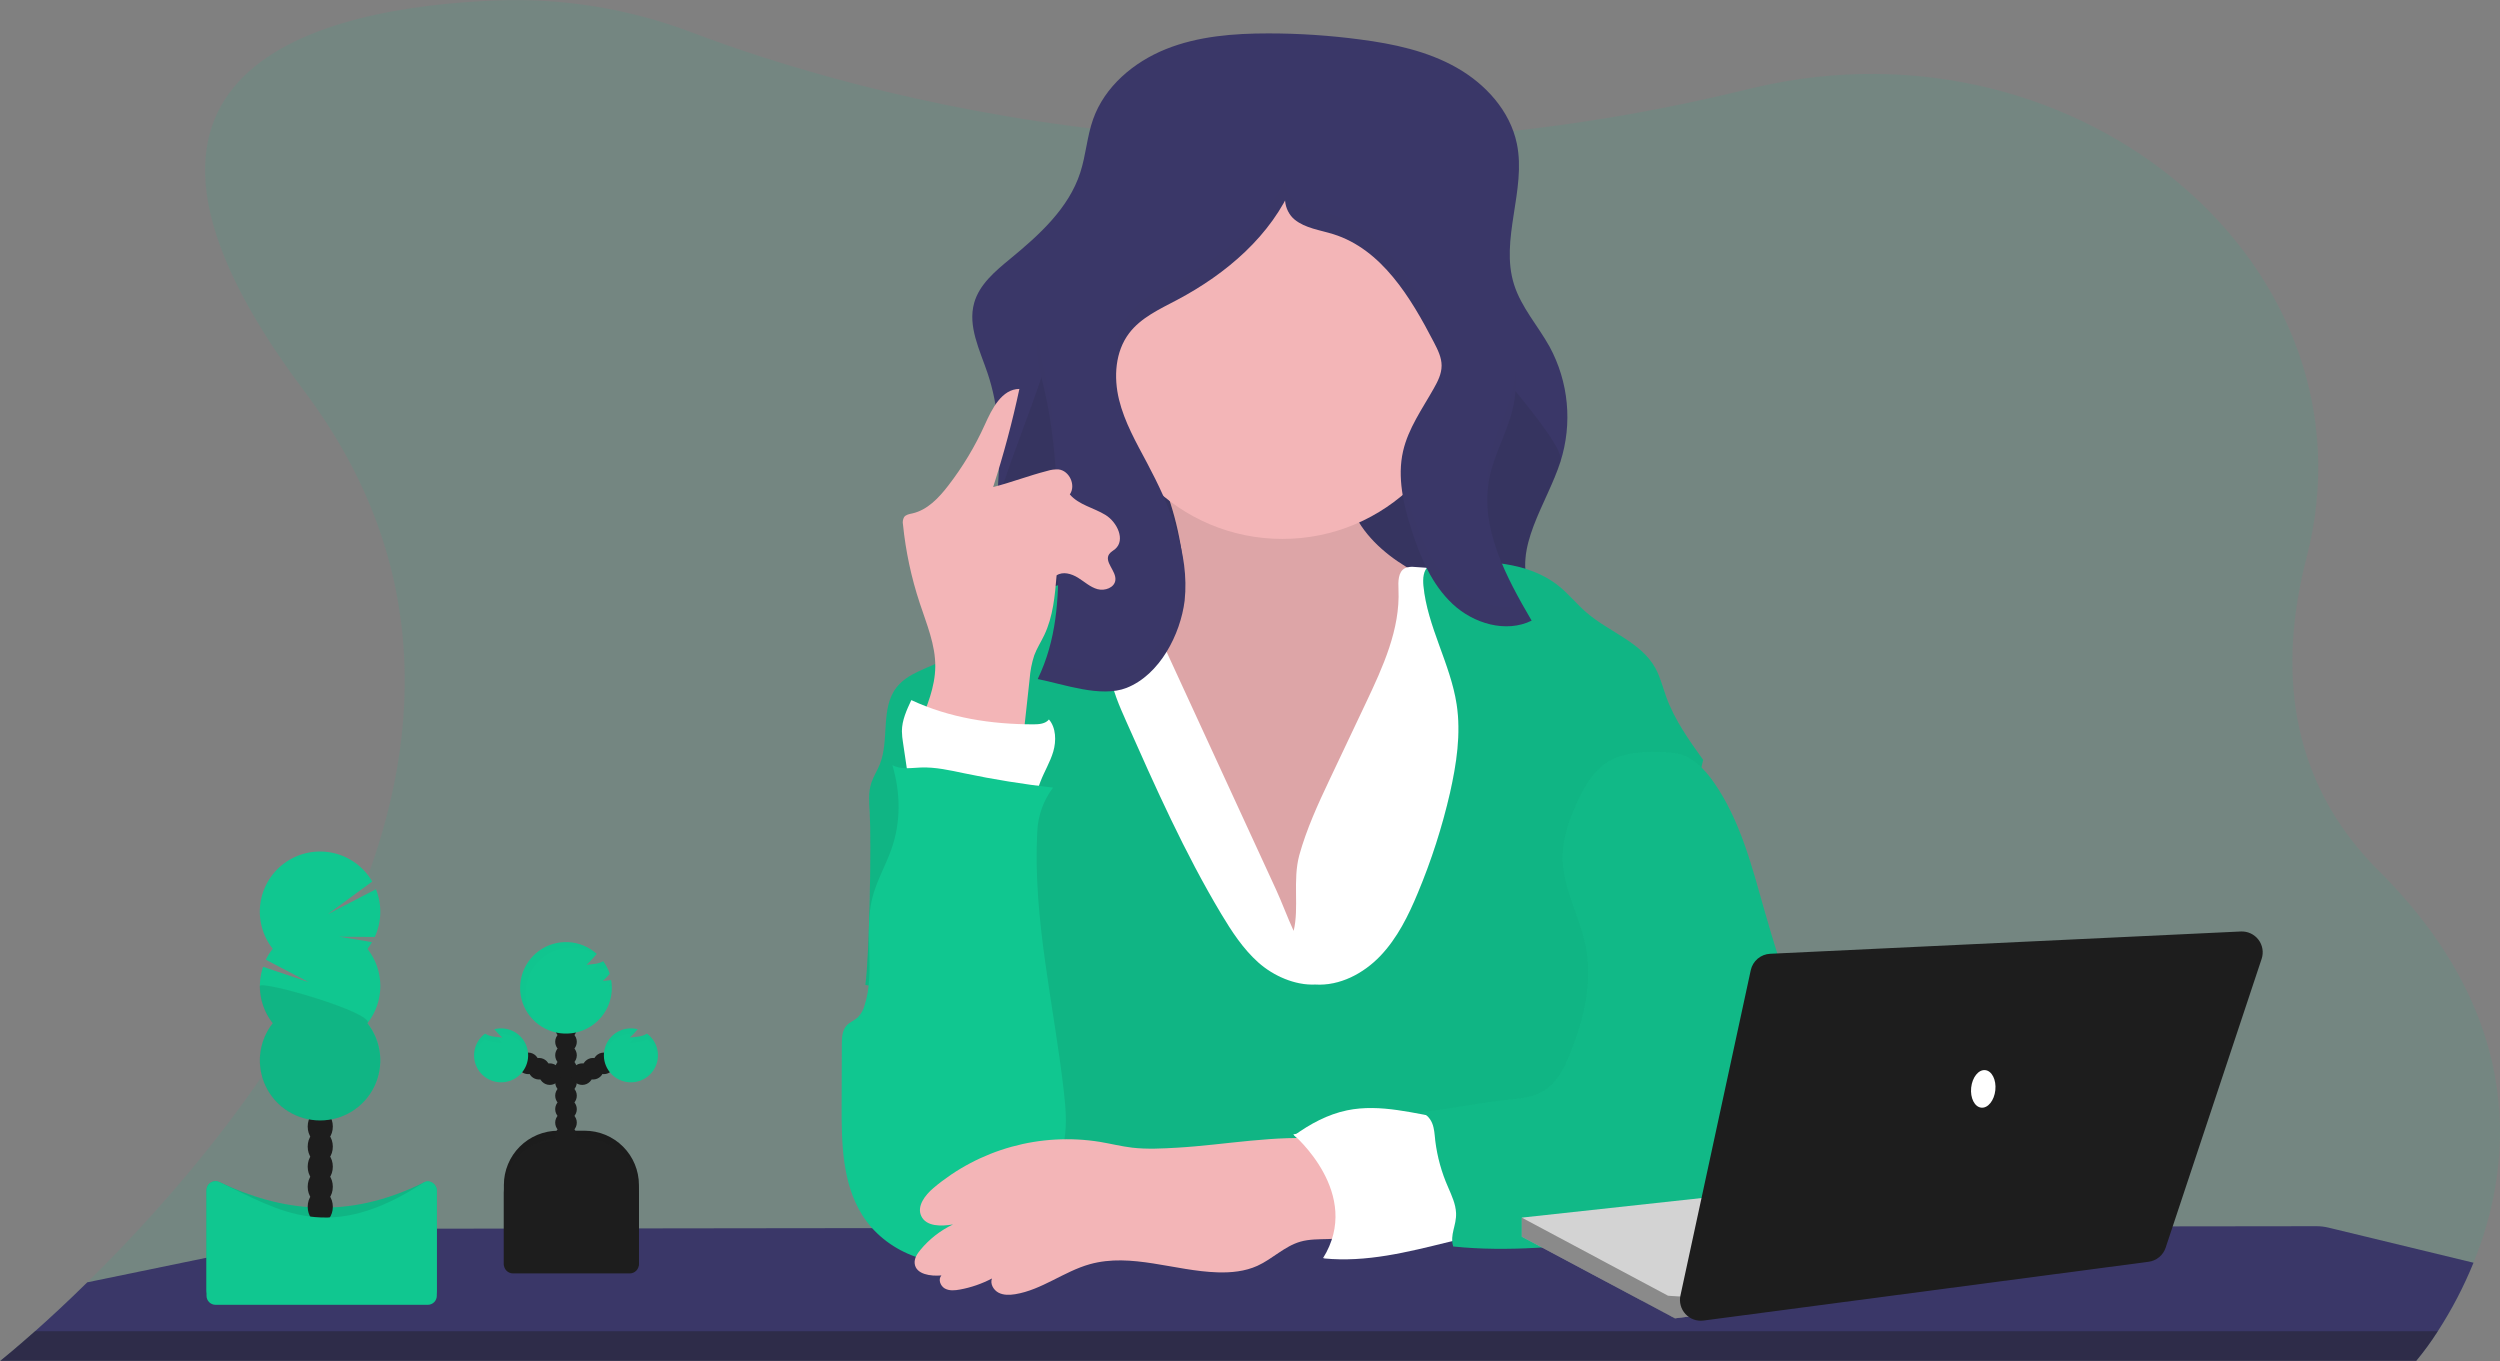 <svg width="518" height="282" viewBox="0 0 518 282" fill="none" xmlns="http://www.w3.org/2000/svg">
<rect x="0" y="0" width="518" height="282" fill="#808080" stroke="none"/>
<g clip-path="url(#clip0)">
<path opacity="0.1" d="M512.509 261.638C510.499 266.588 508.024 271.337 505.118 275.822C503.754 277.96 502.259 280.012 500.64 281.965C500.626 281.985 500.609 282.003 500.591 282.019H0L0.068 281.965C0.518 281.614 3.162 279.48 7.275 275.822C10.225 273.202 13.927 269.795 18.085 265.696C52.088 232.328 117.406 153.344 63.007 80.989C12.437 13.726 66.885 1.52 102.803 0.095C116.603 -0.444 130.37 1.801 143.279 6.697C159.873 12.989 190.201 22.633 229.713 27.055C231.01 27.199 232.316 27.343 233.641 27.473C254.56 29.599 275.62 29.98 296.602 28.615C297.219 28.579 297.841 28.534 298.467 28.489C319.224 27.035 339.823 23.855 360.051 18.984C361.361 18.665 362.654 18.364 363.942 18.063C431.341 2.504 493.474 55.53 477.938 115.454C472.195 137.619 473.655 161.245 492.803 180.358C524.153 211.556 520.356 242.282 512.509 261.638Z" fill="#10C790"/>
<path d="M512.509 261.637C510.499 266.587 508.024 271.336 505.118 275.821C503.754 277.959 502.259 280.011 500.64 281.964H0.068C0.518 281.614 3.162 279.479 7.275 275.821C10.225 273.201 13.928 269.794 18.085 265.696L70.844 254.82C71.526 254.68 72.22 254.609 72.916 254.609L129.162 254.528H129.221L157.08 254.492H157.143L180.656 254.465H196.047H211.813L276.414 254.375H276.517H281.522H290.314H301.291H304.21L315.304 254.249H318.971L351.24 254.204H361.546H366.501L403.774 254.155H414.873L450.178 254.105L479.979 254.069C480.809 254.07 481.636 254.168 482.443 254.361L512.509 261.637Z" fill="#3A3768"/>
<path opacity="0.4" d="M7.275 275.821H505.118C503.754 277.959 502.259 280.011 500.64 281.964H0.068C0.509 281.591 3.153 279.456 7.275 275.821Z" fill="#1D1D1D"/>
<path d="M330.268 136.054L329.268 136.247L284.062 144.912C270.932 147.429 257.613 149.959 244.275 148.993C234.613 148.292 225.587 145.433 216.303 142.926C211.056 141.506 205.493 140.939 203.714 135.079C201.259 126.99 205.254 115.013 206.196 106.816C207.096 98.771 207.628 90.525 206.024 82.575C205.668 80.788 205.199 79.026 204.619 77.298C203.011 72.539 200.484 67.591 201.849 62.76C202.925 58.927 206.209 56.19 209.281 53.655C215.299 48.712 221.443 43.17 223.83 35.76C225.001 32.164 225.222 28.295 226.483 24.727C228.875 17.94 234.884 12.867 241.568 10.179C248.253 7.492 255.604 6.921 262.815 6.921C269.183 6.921 275.543 7.343 281.855 8.184C288.738 9.083 295.683 10.561 301.733 13.968C307.782 17.374 312.881 22.956 314.291 29.76C316.286 39.382 310.746 49.628 313.719 58.971C315.214 63.695 318.674 67.51 321.074 71.834C323.032 75.45 324.24 79.423 324.627 83.515C325.014 87.607 324.572 91.734 323.327 95.652C320.453 104.537 313.417 113.525 317.021 122.141C319.313 127.619 325.169 130.544 329.25 134.886C329.613 135.275 329.953 135.665 330.268 136.054Z" fill="#3A3768"/>
<path opacity="0.1" d="M329.268 134.922V136.248L284.062 144.912C270.932 147.429 257.613 149.959 244.275 148.993C234.613 148.292 225.587 145.434 216.303 142.926C211.056 141.506 205.493 140.939 203.714 135.079C201.259 126.99 205.254 115.013 206.195 106.816C207.096 98.771 220.965 69.402 219.362 61.452L302.242 65.048C302.8 69.438 324.705 91.477 323.34 95.688C320.466 104.573 313.431 113.561 317.034 122.177C319.331 127.655 325.187 130.581 329.268 134.922Z" fill="#1D1D1D"/>
<path d="M244.586 112.685C245.077 115.467 245.338 118.527 243.915 120.954C242.019 124.208 237.883 125.246 234.185 125.983L221.348 128.545C220.474 128.72 219.546 128.918 218.893 129.515C218.123 130.203 217.862 131.291 217.749 132.315C217.231 136.953 218.875 141.524 220.375 145.941C223.407 154.889 225.952 164.026 229.785 172.659C233.618 181.292 238.879 189.534 246.388 195.304C253.896 201.075 263.833 204.149 273.026 201.893C281.035 199.929 287.602 194.289 293.264 188.307C297.935 183.364 302.305 177.971 304.57 171.558C306.133 167.153 306.642 162.462 307.133 157.815C307.893 150.69 308.653 143.565 309.413 136.441C309.768 133.097 310.003 129.336 307.827 126.769C306.872 125.641 305.575 124.891 304.251 124.194C299.323 121.583 294.134 119.426 289.548 116.28C284.963 113.134 280.896 108.802 279.504 103.427C278.67 100.2 278.819 96.686 277.4 93.68C275.815 90.309 272.445 88.026 268.842 87.024C265.238 86.022 261.437 86.156 257.725 86.574C254.014 86.992 239.708 88.062 238.172 92.237C237.347 94.484 240.766 99.306 241.577 101.517C242.912 105.143 243.919 108.88 244.586 112.685Z" fill="#F3B5B7"/>
<path opacity="0.1" d="M244.586 112.685C245.077 115.467 245.338 118.527 243.915 120.954C242.019 124.208 237.883 125.246 234.185 125.983L221.348 128.545C220.474 128.72 219.546 128.918 218.893 129.515C218.123 130.203 217.862 131.291 217.749 132.315C217.231 136.953 218.875 141.524 220.375 145.941C223.407 154.889 225.952 164.026 229.785 172.659C233.618 181.292 238.879 189.534 246.388 195.304C253.896 201.075 263.833 204.149 273.026 201.893C281.035 199.929 287.602 194.289 293.264 188.307C297.935 183.364 302.305 177.971 304.57 171.558C306.133 167.153 306.642 162.462 307.133 157.815C307.893 150.69 308.653 143.565 309.413 136.441C309.768 133.097 310.003 129.336 307.827 126.769C306.872 125.641 305.575 124.891 304.251 124.194C299.323 121.583 294.134 119.426 289.548 116.28C284.963 113.134 280.896 108.802 279.504 103.427C278.67 100.2 278.819 96.686 277.4 93.68C275.815 90.309 272.445 88.026 268.842 87.024C265.238 86.022 261.437 86.156 257.725 86.574C254.014 86.992 239.708 88.062 238.172 92.237C237.347 94.484 240.766 99.306 241.577 101.517C242.912 105.143 243.919 108.88 244.586 112.685Z" fill="#1D1D1D"/>
<path d="M275.481 161.554L283.008 145.654C286.535 138.203 290.139 130.374 289.765 122.145C289.693 120.509 289.675 118.465 291.116 117.723C291.742 117.468 292.424 117.381 293.093 117.471C301.017 117.876 308.837 119.454 316.295 122.154C317.741 122.675 319.223 123.278 320.237 124.428C321.25 125.579 321.66 127.125 322.007 128.608C323.188 133.622 324.05 138.706 324.588 143.829C325.939 156.512 325.268 169.306 324.588 182.029L322.588 220.871C322.599 221.422 322.486 221.969 322.259 222.471C321.764 223.37 320.646 223.671 319.642 223.842C315.773 224.503 311.818 224.368 307.899 224.22C280.333 223.177 252.622 221.577 225.235 224.912C225.358 220.87 225.294 216.825 225.042 212.778C223.956 195.3 219.416 178.249 214.956 161.316C212.357 151.429 209.84 140.643 214.024 131.327C214.639 129.855 215.524 128.511 216.632 127.363C218.411 125.624 220.839 124.707 223.244 124.051C227.393 122.925 231.691 122.44 235.987 122.613L264.387 184.303C265.684 187.125 266.752 190.096 268.045 192.882C269.207 188.069 267.81 182.429 269.207 177.211C270.711 171.796 273.081 166.614 275.481 161.554Z" fill="white"/>
<path d="M272.513 204C277.594 204.32 282.531 201.722 286.026 198.05C289.521 194.379 291.828 189.723 293.778 185.017C296.582 178.31 298.81 171.378 300.44 164.295C301.791 158.273 302.751 152.04 301.818 145.937C300.53 137.51 295.751 129.852 294.936 121.368C294.796 119.884 294.886 118.15 296.08 117.255C296.818 116.703 297.791 116.626 298.71 116.572C307.206 116.069 316.539 116.163 323.119 121.543C325.124 123.179 326.75 125.223 328.709 126.909C333.376 130.953 339.97 133.012 342.966 138.382C344.011 140.252 344.511 142.368 345.24 144.382C346.961 149.146 349.938 153.334 352.898 157.455C350.028 169.535 346.731 181.624 343.862 193.704C342.182 200.792 340.488 207.906 337.849 214.692C336.119 219.141 333.943 223.68 334.475 228.444C334.687 230.318 335.313 232.111 335.858 233.918C337.768 240.259 338.664 246.861 338.511 253.48L209.984 253.795C216.141 244.987 217.947 234.183 217.321 223.464C217.019 218.328 215.857 213.159 213.267 208.715C209.186 201.749 202.006 197.21 194.93 193.322C189.975 190.626 184.656 205.798 179.3 204.059C180.165 197.956 180.561 174.398 180.201 168.254C180.084 166.241 179.904 164.174 180.525 162.25C180.949 160.934 181.728 159.756 182.255 158.475C184.367 153.347 182.354 146.791 185.768 142.427C188.129 139.393 192.268 138.53 195.633 136.661C199.088 134.737 201.759 131.717 204.768 129.138C210.672 124.136 217.886 120.922 225.56 119.875C227.798 123.398 229.159 127.405 229.528 131.56C229.758 134.171 229.591 136.818 229.956 139.416C230.456 142.935 231.915 146.238 233.361 149.492C239.384 163.059 245.428 176.667 253.059 189.408C255.216 193.003 257.563 196.599 260.689 199.398C263.815 202.198 268.315 204.198 272.513 204Z" fill="#10C790"/>
<path opacity="0.1" d="M272.513 204C277.594 204.32 282.531 201.722 286.026 198.05C289.521 194.379 291.828 189.723 293.778 185.017C296.582 178.31 298.81 171.378 300.44 164.295C301.791 158.273 302.751 152.04 301.818 145.937C300.53 137.51 295.751 129.852 294.936 121.368C294.796 119.884 294.886 118.15 296.08 117.255C296.818 116.703 297.791 116.626 298.71 116.572C307.206 116.069 316.539 116.163 323.119 121.543C325.124 123.179 326.75 125.223 328.709 126.909C333.376 130.953 339.97 133.012 342.966 138.382C344.011 140.252 344.511 142.368 345.24 144.382C346.961 149.146 349.938 153.334 352.898 157.455C350.028 169.535 346.731 181.624 343.862 193.704C342.182 200.792 340.488 207.906 337.849 214.692C336.119 219.141 333.943 223.68 334.475 228.444C334.687 230.318 335.313 232.111 335.858 233.918C337.768 240.259 338.664 246.861 338.511 253.48L209.984 253.795C216.141 244.987 217.947 234.183 217.321 223.464C217.019 218.328 215.857 213.159 213.267 208.715C209.186 201.749 202.006 197.21 194.93 193.322C189.975 190.626 184.656 205.798 179.3 204.059C180.165 197.956 180.561 174.398 180.201 168.254C180.084 166.241 179.904 164.174 180.525 162.25C180.949 160.934 181.728 159.756 182.255 158.475C184.367 153.347 182.354 146.791 185.768 142.427C188.129 139.393 192.268 138.53 195.633 136.661C199.088 134.737 201.759 131.717 204.768 129.138C210.672 124.136 217.886 120.922 225.56 119.875C227.798 123.398 229.159 127.405 229.528 131.56C229.758 134.171 229.591 136.818 229.956 139.416C230.456 142.935 231.915 146.238 233.361 149.492C239.384 163.059 245.428 176.667 253.059 189.408C255.216 193.003 257.563 196.599 260.689 199.398C263.815 202.198 268.315 204.198 272.513 204Z" fill="#1D1D1D"/>
<path d="M265.716 111.665C287.04 111.665 304.327 94.417 304.327 73.141C304.327 51.865 287.04 34.618 265.716 34.618C244.392 34.618 227.105 51.865 227.105 73.141C227.105 94.417 244.392 111.665 265.716 111.665Z" fill="#F3B5B7"/>
<path d="M245.455 124.478C246.514 114.51 242.361 104.757 237.658 95.9C235.406 91.666 232.992 87.446 231.861 82.795C230.731 78.143 231.055 72.876 233.947 69.052C236.406 65.798 240.307 64.041 243.915 62.131C254.099 56.738 263.41 48.81 267.887 38.209C265.356 39.584 266.013 43.687 268.247 45.498C270.481 47.309 273.526 47.66 276.274 48.523C286.292 51.669 292.301 61.637 297.12 70.948C297.908 72.467 298.71 74.072 298.701 75.784C298.692 77.496 297.908 79.015 297.089 80.471C294.71 84.696 291.801 88.754 290.719 93.477C289.481 98.87 290.787 104.542 292.485 109.831C294.287 115.458 296.679 121.129 301.003 125.165C305.327 129.201 312.034 131.205 317.354 128.599C312.043 119.489 306.543 109.31 308.615 98.983C309.615 94.039 312.304 89.545 313.448 84.628C315.629 75.249 311.998 65.6 308.435 56.648L297.787 29.931C296.161 25.846 294.309 21.486 290.58 19.172C288.057 17.613 285.003 17.208 282.049 16.925C272.535 16.08 262.68 16.359 253.824 19.891C237.69 26.322 227.573 42.177 219.546 57.556C217.141 62.162 214.767 67.056 214.866 72.252C214.92 75.101 215.718 77.874 216.366 80.651C219.006 91.958 219.15 103.674 219.285 115.283C219.389 124.19 218.925 132.585 215.019 140.697C220.371 141.757 228.132 144.62 233.429 142.526C240.334 139.802 244.586 131.412 245.455 124.478Z" fill="#3A3768"/>
<g opacity="0.1">
<path opacity="0.1" d="M219.263 115.094C219.281 113.827 219.281 112.547 219.263 111.256C219.127 99.648 218.983 87.932 216.344 76.624C215.754 74.424 215.294 72.191 214.965 69.937C214.873 70.711 214.832 71.49 214.844 72.27C214.898 75.119 215.695 77.892 216.344 80.669C218.97 91.909 219.132 103.553 219.263 115.094Z" fill="#1D1D1D"/>
<path opacity="0.1" d="M313.449 84.628C314.04 82.002 314.237 79.304 314.034 76.62C313.946 77.955 313.75 79.28 313.449 80.584C312.304 85.527 309.615 89.981 308.615 94.938C308.184 97.124 308.063 99.36 308.255 101.58C308.327 100.708 308.447 99.841 308.615 98.983C309.615 94.025 312.304 89.554 313.449 84.628Z" fill="#1D1D1D"/>
<path opacity="0.1" d="M298.35 73.721C298.57 73.083 298.688 72.414 298.701 71.739C298.701 70.027 297.909 68.423 297.12 66.904C292.301 57.592 286.31 47.633 276.274 44.478C273.526 43.615 270.486 43.265 268.247 41.454C267.671 40.959 267.2 40.354 266.861 39.675C266.522 38.996 266.323 38.256 266.275 37.499C261.392 46.442 253.005 53.282 243.915 58.086C240.311 59.996 236.406 61.753 233.947 65.007C231.636 68.063 230.965 72.04 231.366 75.887C231.593 73.418 232.485 71.057 233.947 69.052C236.406 65.798 240.307 64.041 243.915 62.131C253.005 57.327 261.392 50.487 266.275 41.544C266.323 42.3 266.522 43.04 266.861 43.719C267.2 44.398 267.671 45.003 268.247 45.498C270.5 47.296 273.526 47.66 276.274 48.523C286.292 51.669 292.301 61.637 297.12 70.948C297.609 71.836 298.02 72.763 298.35 73.721Z" fill="#1D1D1D"/>
<path opacity="0.1" d="M301.003 121.12C296.679 117.076 294.296 111.413 292.485 105.786C291.399 102.626 290.673 99.353 290.323 96.03C289.904 100.645 291.053 105.369 292.485 109.831C294.287 115.458 296.679 121.129 301.003 125.165C305.327 129.201 312.034 131.205 317.354 128.598C316.714 127.506 316.079 126.396 315.448 125.277C310.507 126.666 304.832 124.689 301.003 121.12Z" fill="#1D1D1D"/>
<path opacity="0.1" d="M245.455 120.433C244.586 127.367 240.334 135.758 233.411 138.499C228.605 140.4 221.762 138.216 216.542 137.007C216.093 138.269 215.579 139.506 215.001 140.715C220.353 141.775 228.114 144.638 233.411 142.544C240.334 139.802 244.586 131.412 245.455 124.478C245.635 122.743 245.668 120.996 245.554 119.255C245.527 119.646 245.487 120.042 245.455 120.433Z" fill="#1D1D1D"/>
</g>
<path d="M300.035 231.859C293.075 230.758 286.013 228.633 279.112 230.062C275.112 230.889 271.455 232.875 268.13 235.275C269.959 236.736 272.094 238.039 273.256 240.07C273.978 241.476 274.519 242.966 274.869 244.506C275.599 247.202 276.333 249.953 276.445 252.757C276.558 255.561 275.995 258.482 274.319 260.743C283.094 261.606 291.598 259.449 300.156 257.341C301.135 257.17 302.067 256.794 302.89 256.24C304.242 255.179 304.638 253.292 304.647 251.571C304.647 248.497 303.782 245.499 302.904 242.551C301.859 239.014 301.084 235.374 300.035 231.859Z" fill="white"/>
<path d="M347.024 156.058C350.479 156.507 353.159 159.289 355.132 162.147C360.668 170.102 363.055 179.746 365.712 189.062C369.016 200.648 372.9 212.051 377.365 223.271C378.327 225.862 379.495 228.372 380.861 230.776C381.973 232.632 383.324 234.417 383.815 236.524C385.005 241.621 380.793 246.411 376.401 249.252C374.06 250.826 371.504 252.055 368.811 252.901C366.19 253.683 363.456 253.979 360.74 254.276L335.736 256.972C324.227 258.222 312.615 259.471 301.102 258.267C300.377 255.75 301.8 253.97 301.697 251.35C301.625 249.476 300.796 247.733 300.057 246.007C298.695 242.933 297.795 239.676 297.386 236.34C297.255 235.113 297.21 233.855 296.742 232.713C296.273 231.572 295.269 230.547 294.039 230.466C300.796 229.797 305.926 228.525 312.683 227.851C315.192 227.599 317.8 227.316 319.939 225.986C322.592 224.336 324.079 221.361 325.259 218.476C328.182 211.33 330.065 203.457 328.529 195.889C327.268 189.682 323.75 183.903 323.768 177.571C323.768 173.8 325.056 170.146 326.579 166.695C328.191 163.046 330.295 159.316 333.835 157.464C337.376 155.613 343.029 155.518 347.024 156.058Z" fill="#10C790"/>
<path opacity="0.08" d="M347.024 156.058C350.479 156.507 353.159 159.289 355.132 162.147C360.668 170.102 363.055 179.746 365.712 189.062C369.016 200.648 372.9 212.051 377.365 223.271C378.327 225.862 379.495 228.372 380.861 230.776C381.973 232.632 383.324 234.417 383.815 236.524C385.005 241.621 380.793 246.411 376.401 249.252C374.06 250.826 371.504 252.055 368.811 252.901C366.19 253.683 363.456 253.979 360.74 254.276L335.736 256.972C324.227 258.222 312.615 259.471 301.102 258.267C300.377 255.75 301.8 253.97 301.697 251.35C301.625 249.476 300.796 247.733 300.057 246.007C298.695 242.933 297.795 239.676 297.386 236.34C297.255 235.113 297.21 233.855 296.742 232.713C296.273 231.572 295.269 230.547 294.039 230.466C300.796 229.797 305.926 228.525 312.683 227.851C315.192 227.599 317.8 227.316 319.939 225.986C322.592 224.336 324.079 221.361 325.259 218.476C328.182 211.33 330.065 203.457 328.529 195.889C327.268 189.682 323.75 183.903 323.768 177.571C323.768 173.8 325.056 170.146 326.579 166.695C328.191 163.046 330.295 159.316 333.835 157.464C337.376 155.613 343.029 155.518 347.024 156.058Z" fill="#1D1D1D"/>
<path d="M190.448 150.22C192.084 146.346 193.746 142.346 193.791 138.144C193.84 133.6 191.989 129.286 190.575 124.972C188.825 119.693 187.661 114.239 187.102 108.708C186.986 108.178 187.066 107.624 187.327 107.148C187.701 106.622 188.421 106.514 189.057 106.375C192.174 105.665 194.529 103.153 196.475 100.623C199.494 96.715 202.043 92.468 204.07 87.967C205.561 84.655 207.578 80.615 211.218 80.584C209.753 87.45 207.937 94.238 205.777 100.919C209.583 99.949 213.2 98.537 217.006 97.567C217.751 97.332 218.532 97.228 219.312 97.261C221.591 97.499 222.988 100.578 221.664 102.443C223.524 104.618 226.618 105.202 229.051 106.694C231.483 108.186 233.231 111.88 231.069 113.754C230.645 114.118 230.109 114.375 229.803 114.842C228.758 116.451 231.316 118.298 231.105 120.203C230.934 121.763 228.929 122.491 227.411 122.077C225.893 121.664 224.708 120.532 223.357 119.7C222.006 118.869 220.24 118.352 218.929 119.215C218.578 123.444 218.2 127.754 216.366 131.605C215.695 133.012 214.835 134.328 214.294 135.789C213.777 137.382 213.457 139.031 213.34 140.701L211.704 155.617C203.903 157.176 196.908 154.844 190.448 150.22Z" fill="#F3B5B7"/>
<path d="M188.543 163.589L187.106 153.887C186.969 153.097 186.892 152.297 186.876 151.496C186.876 149.249 187.867 147.105 188.827 145.06C196.777 148.763 205.371 150.08 214.141 150.085C215.299 150.085 216.619 149.977 217.339 149.074C218.83 150.786 218.875 153.541 218.24 155.716C217.605 157.891 216.384 159.85 215.574 161.972C215.164 163.046 214.83 164.219 214.047 165.046C212.831 166.353 210.858 166.578 209.065 166.569C207.179 166.557 205.298 166.378 203.443 166.034C198.642 165.144 193.345 162.731 188.543 163.589Z" fill="white"/>
<path d="M218.195 163.194C212.024 162.493 205.894 161.504 199.804 160.228C196.818 159.603 193.804 158.907 190.759 159.028C188.777 159.109 186.647 159.504 184.904 158.525C186.602 164.291 186.705 170.367 184.674 176.025C183.471 179.395 181.638 182.537 180.755 186.006C178.917 193.264 181.44 201.178 179.143 208.306C178.9 209.237 178.422 210.091 177.755 210.786C177.053 211.429 176.093 211.762 175.444 212.458C174.49 213.483 174.431 215.024 174.426 216.422L174.386 228.803C174.359 236.686 174.462 245.045 178.634 251.723C183.39 259.363 193.403 263.322 202.119 260.999C204.437 260.408 206.608 259.348 208.497 257.885C211.524 255.485 213.452 252.015 215.339 248.636C217.592 244.591 219.844 240.457 220.569 235.904C221.083 232.682 220.794 229.392 220.425 226.152C218.389 208.175 213.97 190.352 214.921 172.308C215.063 169.009 216.205 165.832 218.195 163.194Z" fill="#10C790"/>
<path d="M243.987 237.796C240.856 237.976 237.703 238.156 234.586 237.796C232.334 237.526 230.136 236.974 227.902 236.596C221.8 235.613 215.558 235.959 209.603 237.61C203.648 239.26 198.122 242.177 193.403 246.16C191.673 247.634 189.926 249.894 190.881 251.957C191.908 254.177 195.047 254.114 197.466 253.701C194.855 254.945 192.549 256.744 190.71 258.972C190.034 259.795 189.394 260.77 189.525 261.835C189.8 264.06 192.827 264.464 195.065 264.271C194.336 265.053 194.827 266.437 195.754 266.967C196.682 267.498 197.835 267.39 198.885 267.196C201.205 266.773 203.447 265.998 205.533 264.9C205.11 266.001 205.844 267.291 206.885 267.839C207.925 268.387 209.191 268.347 210.358 268.158C215.862 267.259 220.456 263.439 225.825 261.938C234.411 259.543 243.392 263.363 252.315 263.633C255.108 263.718 257.973 263.435 260.518 262.284C263.639 260.869 266.157 258.213 269.455 257.269C273.117 256.226 277.319 257.426 280.67 255.624C283.107 254.316 280.909 244.236 280.287 242.295C279.148 238.744 278.004 236.389 274.207 236.03C264.599 235.091 253.667 237.239 243.987 237.796Z" fill="#F3B5B7"/>
<path d="M267.955 235.046C267.955 235.046 282.499 247.328 274.108 260.729L290.323 255.143V243.418C290.323 242.861 284.166 234.488 284.166 234.488L276.891 233.369L267.955 235.046Z" fill="white"/>
<path d="M115.667 234.286H121.122C124.108 234.286 126.973 235.47 129.085 237.577C131.196 239.684 132.383 242.542 132.383 245.521V262.199H104.406V245.521C104.406 244.046 104.698 242.585 105.263 241.222C105.829 239.859 106.659 238.62 107.704 237.577C108.75 236.534 109.992 235.706 111.358 235.141C112.724 234.577 114.188 234.286 115.667 234.286Z" fill="#1D1D1D"/>
<path opacity="0.1" d="M115.667 234.286H121.122C124.108 234.286 126.973 235.47 129.085 237.577C131.196 239.684 132.383 242.542 132.383 245.521V262.199H104.406V245.521C104.406 244.046 104.698 242.585 105.263 241.222C105.829 239.859 106.659 238.62 107.704 237.577C108.75 236.534 109.992 235.706 111.358 235.141C112.724 234.577 114.188 234.286 115.667 234.286Z" fill="#1D1D1D"/>
<path d="M117.275 240.425C118.512 240.425 119.514 239.425 119.514 238.192C119.514 236.958 118.512 235.958 117.275 235.958C116.039 235.958 115.037 236.958 115.037 238.192C115.037 239.425 116.039 240.425 117.275 240.425Z" fill="#1D1D1D"/>
<path d="M117.275 237.634C118.512 237.634 119.514 236.634 119.514 235.401C119.514 234.167 118.512 233.167 117.275 233.167C116.039 233.167 115.037 234.167 115.037 235.401C115.037 236.634 116.039 237.634 117.275 237.634Z" fill="#1D1D1D"/>
<path d="M117.275 234.843C118.512 234.843 119.514 233.843 119.514 232.61C119.514 231.376 118.512 230.376 117.275 230.376C116.039 230.376 115.037 231.376 115.037 232.61C115.037 233.843 116.039 234.843 117.275 234.843Z" fill="#1D1D1D"/>
<path d="M117.275 232.053C118.512 232.053 119.514 231.053 119.514 229.819C119.514 228.585 118.512 227.585 117.275 227.585C116.039 227.585 115.037 228.585 115.037 229.819C115.037 231.053 116.039 232.053 117.275 232.053Z" fill="#1D1D1D"/>
<path d="M117.275 229.262C118.512 229.262 119.514 228.262 119.514 227.028C119.514 225.795 118.512 224.795 117.275 224.795C116.039 224.795 115.037 225.795 115.037 227.028C115.037 228.262 116.039 229.262 117.275 229.262Z" fill="#1D1D1D"/>
<path d="M117.275 226.471C118.512 226.471 119.514 225.471 119.514 224.237C119.514 223.004 118.512 222.004 117.275 222.004C116.039 222.004 115.037 223.004 115.037 224.237C115.037 225.471 116.039 226.471 117.275 226.471Z" fill="#1D1D1D"/>
<path d="M117.275 223.676C118.512 223.676 119.514 222.676 119.514 221.442C119.514 220.209 118.512 219.208 117.275 219.208C116.039 219.208 115.037 220.209 115.037 221.442C115.037 222.676 116.039 223.676 117.275 223.676Z" fill="#1D1D1D"/>
<path d="M120.635 224.795C121.872 224.795 122.874 223.795 122.874 222.561C122.874 221.328 121.872 220.328 120.635 220.328C119.399 220.328 118.397 221.328 118.397 222.561C118.397 223.795 119.399 224.795 120.635 224.795Z" fill="#1D1D1D"/>
<path d="M122.874 223.676C124.111 223.676 125.113 222.676 125.113 221.442C125.113 220.209 124.111 219.208 122.874 219.208C121.638 219.208 120.635 220.209 120.635 221.442C120.635 222.676 121.638 223.676 122.874 223.676Z" fill="#1D1D1D"/>
<path d="M125.113 222.561C126.349 222.561 127.351 221.561 127.351 220.328C127.351 219.094 126.349 218.094 125.113 218.094C123.876 218.094 122.874 219.094 122.874 220.328C122.874 221.561 123.876 222.561 125.113 222.561Z" fill="#1D1D1D"/>
<path d="M117.275 220.885C118.512 220.885 119.514 219.885 119.514 218.651C119.514 217.418 118.512 216.418 117.275 216.418C116.039 216.418 115.037 217.418 115.037 218.651C115.037 219.885 116.039 220.885 117.275 220.885Z" fill="#1D1D1D"/>
<path d="M117.275 218.094C118.512 218.094 119.514 217.094 119.514 215.86C119.514 214.627 118.512 213.627 117.275 213.627C116.039 213.627 115.037 214.627 115.037 215.86C115.037 217.094 116.039 218.094 117.275 218.094Z" fill="#1D1D1D"/>
<path d="M117.275 215.303C118.512 215.303 119.514 214.303 119.514 213.069C119.514 211.836 118.512 210.836 117.275 210.836C116.039 210.836 115.037 211.836 115.037 213.069C115.037 214.303 116.039 215.303 117.275 215.303Z" fill="#1D1D1D"/>
<path d="M117.275 212.512C118.512 212.512 119.514 211.512 119.514 210.279C119.514 209.045 118.512 208.045 117.275 208.045C116.039 208.045 115.037 209.045 115.037 210.279C115.037 211.512 116.039 212.512 117.275 212.512Z" fill="#1D1D1D"/>
<path d="M126.572 203.075C126.014 203.156 125.455 203.214 124.897 203.25C125.416 202.798 125.898 202.305 126.338 201.776C126.028 200.837 125.572 199.953 124.987 199.156C124.432 199.467 123.818 199.66 123.185 199.722C122.631 199.803 122.072 199.861 121.514 199.902C122.248 199.304 122.933 198.405 123.653 197.655C122.039 196.195 119.97 195.332 117.794 195.213C115.618 195.093 113.467 195.723 111.701 196.997C109.935 198.271 108.662 200.112 108.094 202.212C107.527 204.311 107.7 206.541 108.584 208.528C109.468 210.516 111.01 212.139 112.952 213.128C114.893 214.116 117.115 214.408 119.247 213.956C121.379 213.504 123.29 212.335 124.66 210.644C126.031 208.953 126.777 206.844 126.775 204.67C126.775 204.123 126.727 203.577 126.631 203.039L126.572 203.075Z" fill="#10C790"/>
<path d="M134.036 214.171C133.465 214.521 132.821 214.735 132.153 214.795C131.599 214.876 131.041 214.939 130.482 214.975C131.076 214.444 131.63 213.87 132.14 213.258C130.79 212.907 129.357 213.071 128.122 213.718C126.887 214.364 125.938 215.447 125.461 216.755C124.984 218.063 125.012 219.501 125.541 220.789C126.07 222.076 127.062 223.121 128.322 223.718C129.581 224.315 131.019 224.422 132.354 224.018C133.689 223.613 134.824 222.727 135.539 221.532C136.253 220.336 136.495 218.918 136.217 217.555C135.939 216.191 135.161 214.979 134.036 214.157V214.171Z" fill="#10C790"/>
<path d="M113.92 224.795C115.156 224.795 116.158 223.795 116.158 222.561C116.158 221.328 115.156 220.328 113.92 220.328C112.683 220.328 111.681 221.328 111.681 222.561C111.681 223.795 112.683 224.795 113.92 224.795Z" fill="#1D1D1D"/>
<path d="M111.681 223.676C112.917 223.676 113.919 222.676 113.919 221.442C113.919 220.209 112.917 219.208 111.681 219.208C110.444 219.208 109.442 220.209 109.442 221.442C109.442 222.676 110.444 223.676 111.681 223.676Z" fill="#1D1D1D"/>
<path d="M109.442 222.561C110.678 222.561 111.681 221.561 111.681 220.328C111.681 219.094 110.678 218.094 109.442 218.094C108.206 218.094 107.203 219.094 107.203 220.328C107.203 221.561 108.206 222.561 109.442 222.561Z" fill="#1D1D1D"/>
<path d="M100.519 214.171C101.09 214.521 101.734 214.735 102.402 214.795C102.956 214.876 103.514 214.939 104.073 214.975C103.478 214.445 102.924 213.871 102.415 213.258C103.765 212.907 105.197 213.071 106.433 213.718C107.668 214.364 108.617 215.447 109.094 216.755C109.571 218.063 109.543 219.501 109.014 220.789C108.485 222.076 107.493 223.121 106.233 223.718C104.974 224.315 103.536 224.422 102.201 224.018C100.866 223.613 99.731 222.727 99.016 221.532C98.302 220.336 98.06 218.918 98.338 217.555C98.616 216.191 99.394 214.979 100.519 214.157V214.171Z" fill="#10C790"/>
<path d="M115.667 235.94H121.122C124.109 235.94 126.973 237.124 129.085 239.231C131.196 241.338 132.383 244.195 132.383 247.175V261.947C132.383 262.453 132.182 262.937 131.823 263.295C131.465 263.652 130.98 263.853 130.473 263.853H106.303C105.796 263.853 105.31 263.652 104.952 263.295C104.594 262.937 104.393 262.453 104.393 261.947V247.175C104.393 245.699 104.685 244.237 105.251 242.873C105.818 241.509 106.649 240.269 107.696 239.226C108.743 238.182 109.986 237.355 111.354 236.791C112.721 236.227 114.187 235.938 115.667 235.94Z" fill="#1D1D1D"/>
<g opacity="0.1">
<path opacity="0.1" d="M126.725 203.686C126.499 203.927 126.258 204.155 126.005 204.369C126.261 204.369 126.514 204.328 126.77 204.302C126.761 204.095 126.748 203.888 126.725 203.686Z" fill="#1D1D1D"/>
<path opacity="0.1" d="M122.644 201.016C123.207 200.98 123.761 200.922 124.32 200.841C124.821 200.778 125.311 200.645 125.775 200.446C125.547 199.996 125.285 199.565 124.991 199.156C124.711 199.326 124.407 199.455 124.09 199.538C123.648 200.068 123.165 200.563 122.644 201.016Z" fill="#1D1D1D"/>
<path opacity="0.1" d="M108.884 205.812C108.88 204.108 109.337 202.435 110.207 200.968C111.077 199.502 112.327 198.297 113.825 197.48C115.324 196.663 117.016 196.264 118.722 196.326C120.429 196.387 122.087 196.907 123.523 197.83L123.667 197.677C122.73 196.846 121.638 196.207 120.452 195.799C119.267 195.39 118.013 195.22 116.761 195.297C115.51 195.375 114.286 195.698 113.16 196.25C112.035 196.801 111.029 197.569 110.203 198.51C109.376 199.451 108.744 200.545 108.343 201.731C107.943 202.916 107.781 204.169 107.868 205.417C107.954 206.665 108.288 207.884 108.849 209.003C109.41 210.122 110.187 211.119 111.136 211.937C109.679 210.227 108.88 208.056 108.884 205.812Z" fill="#1D1D1D"/>
</g>
<g opacity="0.1">
<path opacity="0.1" d="M130.482 216.09C131.04 216.054 131.599 215.995 132.153 215.914C132.821 215.852 133.465 215.637 134.036 215.285C134.668 215.75 135.196 216.342 135.584 217.024C135.972 217.705 136.212 218.46 136.288 219.24C136.31 219.045 136.32 218.848 136.32 218.651C136.324 217.778 136.122 216.917 135.731 216.136C135.34 215.355 134.77 214.678 134.067 214.157C133.497 214.508 132.852 214.721 132.185 214.782L131.734 214.84C131.35 215.288 130.931 215.706 130.482 216.09Z" fill="#1D1D1D"/>
<path opacity="0.1" d="M130.707 214.184C130.894 214.186 131.081 214.2 131.266 214.225C131.559 213.914 131.847 213.582 132.14 213.258C131.311 213.038 130.444 213.01 129.603 213.178C128.763 213.345 127.972 213.704 127.293 214.225C126.613 214.747 126.063 215.417 125.685 216.185C125.307 216.952 125.111 217.796 125.113 218.651C125.113 218.84 125.113 219.024 125.14 219.209C125.278 217.831 125.925 216.555 126.953 215.626C127.982 214.698 129.32 214.184 130.707 214.184Z" fill="#1D1D1D"/>
</g>
<g opacity="0.1">
<path opacity="0.1" d="M104.073 216.09C103.514 216.054 102.956 215.995 102.402 215.914C101.734 215.852 101.09 215.637 100.519 215.285C99.887 215.75 99.359 216.342 98.971 217.024C98.583 217.705 98.343 218.46 98.267 219.24C98.245 219.045 98.235 218.848 98.235 218.651C98.231 217.778 98.433 216.917 98.824 216.136C99.215 215.355 99.785 214.678 100.488 214.157C101.058 214.508 101.703 214.721 102.37 214.782L102.821 214.84C103.203 215.291 103.622 215.709 104.073 216.09Z" fill="#1D1D1D"/>
<path opacity="0.1" d="M103.848 214.184C103.659 214.186 103.471 214.2 103.285 214.225C102.996 213.914 102.708 213.582 102.415 213.258C103.243 213.038 104.111 213.01 104.952 213.178C105.792 213.345 106.583 213.704 107.262 214.225C107.942 214.747 108.492 215.417 108.87 216.185C109.248 216.952 109.443 217.796 109.442 218.651C109.442 218.84 109.442 219.024 109.415 219.209C109.277 217.831 108.63 216.555 107.601 215.626C106.573 214.698 105.235 214.184 103.848 214.184Z" fill="#1D1D1D"/>
</g>
<path d="M88.668 269.255H44.661C44.165 269.255 43.689 269.058 43.339 268.708C42.988 268.359 42.791 267.884 42.791 267.39V246.609C42.791 246.294 42.871 245.985 43.023 245.709C43.175 245.433 43.395 245.2 43.661 245.032C43.928 244.864 44.233 244.766 44.548 244.747C44.863 244.728 45.177 244.789 45.462 244.924C58.106 250.91 71.727 252.964 87.803 245.018C88.088 244.878 88.404 244.812 88.722 244.827C89.039 244.843 89.347 244.938 89.618 245.105C89.888 245.271 90.111 245.504 90.266 245.78C90.422 246.057 90.504 246.368 90.506 246.685V267.358C90.51 267.603 90.466 267.846 90.376 268.074C90.286 268.302 90.151 268.51 89.981 268.686C89.81 268.862 89.606 269.003 89.381 269.101C89.156 269.198 88.913 269.251 88.668 269.255Z" fill="#10C790"/>
<path opacity="0.1" d="M88.668 269.255H44.661C44.165 269.255 43.689 269.058 43.339 268.708C42.988 268.359 42.791 267.884 42.791 267.39V246.609C42.791 246.294 42.871 245.985 43.023 245.709C43.175 245.433 43.395 245.2 43.661 245.032C43.928 244.864 44.233 244.766 44.548 244.747C44.863 244.728 45.177 244.789 45.462 244.924C58.106 250.91 71.727 252.964 87.803 245.018C88.088 244.878 88.404 244.812 88.722 244.827C89.039 244.843 89.347 244.938 89.618 245.105C89.888 245.271 90.111 245.504 90.266 245.78C90.422 246.057 90.504 246.368 90.506 246.685V267.358C90.51 267.603 90.466 267.846 90.376 268.074C90.286 268.302 90.151 268.51 89.981 268.686C89.81 268.862 89.606 269.003 89.381 269.101C89.156 269.198 88.913 269.251 88.668 269.255Z" fill="#1D1D1D"/>
<path d="M66.358 253.458C67.796 253.458 68.961 251.935 68.961 250.056C68.961 248.177 67.796 246.654 66.358 246.654C64.92 246.654 63.754 248.177 63.754 250.056C63.754 251.935 64.92 253.458 66.358 253.458Z" fill="#1D1D1D"/>
<path d="M66.358 249.301C67.796 249.301 68.961 247.778 68.961 245.899C68.961 244.02 67.796 242.497 66.358 242.497C64.92 242.497 63.754 244.02 63.754 245.899C63.754 247.778 64.92 249.301 66.358 249.301Z" fill="#1D1D1D"/>
<path d="M66.358 245.139C67.796 245.139 68.961 243.616 68.961 241.737C68.961 239.859 67.796 238.335 66.358 238.335C64.92 238.335 63.754 239.859 63.754 241.737C63.754 243.616 64.92 245.139 66.358 245.139Z" fill="#1D1D1D"/>
<path d="M66.358 240.982C67.796 240.982 68.961 239.459 68.961 237.58C68.961 235.701 67.796 234.178 66.358 234.178C64.92 234.178 63.754 235.701 63.754 237.58C63.754 239.459 64.92 240.982 66.358 240.982Z" fill="#1D1D1D"/>
<path d="M66.358 236.821C67.796 236.821 68.961 235.298 68.961 233.419C68.961 231.54 67.796 230.017 66.358 230.017C64.92 230.017 63.754 231.54 63.754 233.419C63.754 235.298 64.92 236.821 66.358 236.821Z" fill="#1D1D1D"/>
<path d="M66.358 232.659C67.796 232.659 68.961 231.136 68.961 229.257C68.961 227.378 67.796 225.855 66.358 225.855C64.92 225.855 63.754 227.378 63.754 229.257C63.754 231.136 64.92 232.659 66.358 232.659Z" fill="#1D1D1D"/>
<path d="M66.358 228.502C67.796 228.502 68.961 226.979 68.961 225.1C68.961 223.221 67.796 221.698 66.358 221.698C64.92 221.698 63.754 223.221 63.754 225.1C63.754 226.979 64.92 228.502 66.358 228.502Z" fill="#1D1D1D"/>
<path d="M76.124 196.635C76.477 196.181 76.8 195.705 77.092 195.21L70.245 194.086L77.65 194.14C78.365 192.596 78.755 190.922 78.796 189.222C78.837 187.521 78.528 185.83 77.889 184.253L67.957 189.395L77.119 182.653C76.261 181.173 75.107 179.885 73.728 178.869C72.35 177.854 70.776 177.132 69.106 176.75C67.436 176.367 65.704 176.332 64.02 176.646C62.335 176.961 60.733 177.618 59.314 178.576C57.895 179.535 56.69 180.775 55.772 182.22C54.855 183.664 54.245 185.281 53.981 186.97C53.717 188.66 53.805 190.385 54.239 192.04C54.673 193.694 55.443 195.241 56.503 196.585C55.946 197.287 55.469 198.048 55.079 198.855L63.962 203.511L54.503 200.32C53.84 202.281 53.677 204.376 54.028 206.416C54.38 208.456 55.235 210.377 56.516 212.004C55.068 213.841 54.167 216.048 53.917 218.371C53.666 220.695 54.076 223.042 55.099 225.144C56.123 227.246 57.718 229.019 59.704 230.259C61.689 231.499 63.984 232.156 66.327 232.156C68.669 232.156 70.964 231.499 72.949 230.259C74.935 229.019 76.53 227.246 77.554 225.144C78.577 223.042 78.987 220.695 78.737 218.371C78.486 216.048 77.585 213.841 76.137 212.004C77.867 209.81 78.808 207.098 78.808 204.306C78.808 201.514 77.867 198.802 76.137 196.608L76.124 196.635Z" fill="#10C790"/>
<path opacity="0.1" d="M53.822 204.333C53.818 207.126 54.76 209.839 56.494 212.032C55.045 213.868 54.145 216.075 53.894 218.398C53.644 220.722 54.053 223.069 55.077 225.171C56.1 227.273 57.696 229.046 59.681 230.286C61.667 231.526 63.962 232.184 66.304 232.184C68.646 232.184 70.942 231.526 72.927 230.286C74.912 229.046 76.508 227.273 77.531 225.171C78.555 223.069 78.965 220.722 78.714 218.398C78.463 216.075 77.563 213.868 76.115 212.032C77.786 209.915 53.822 202.935 53.822 204.333Z" fill="#1D1D1D"/>
<path d="M88.668 270.356H44.661C44.165 270.356 43.689 270.159 43.339 269.809C42.988 269.46 42.791 268.985 42.791 268.491V246.609C42.791 246.294 42.871 245.985 43.023 245.709C43.175 245.433 43.395 245.2 43.661 245.032C43.928 244.864 44.233 244.766 44.548 244.747C44.863 244.728 45.177 244.789 45.462 244.924C58.106 250.91 68.133 257.889 87.803 245.018C88.97 244.254 90.506 245.297 90.506 246.685V268.482C90.508 268.972 90.317 269.444 89.973 269.795C89.629 270.146 89.16 270.347 88.668 270.356Z" fill="#10C790"/>
<path d="M415.224 264.168L350.299 272.738L347.051 273.165L315.309 256.249V252.29L414.504 241.495L415.224 264.168Z" fill="#D3D3D3"/>
<path d="M333.705 258.047L404.04 249.773L403.319 262.729L348.533 266.738L333.705 258.047Z" fill="#D3D3D3"/>
<path opacity="0.4" d="M350.299 268.482V272.733L347.051 273.183L315.304 256.249V252.29L345.605 268.468C345.605 268.468 349.578 268.841 350.299 268.482Z" fill="#1D1D1D"/>
<path d="M362.762 201.003L348.186 268.437C348.039 269.112 348.057 269.812 348.239 270.479C348.42 271.146 348.76 271.759 349.229 272.267C349.698 272.775 350.283 273.163 350.934 273.399C351.585 273.634 352.283 273.709 352.97 273.618L445.187 261.439C445.991 261.334 446.748 261.005 447.372 260.49C447.997 259.975 448.464 259.295 448.719 258.527L468.614 198.666C468.834 198.002 468.889 197.294 468.774 196.604C468.659 195.914 468.377 195.263 467.953 194.705C467.529 194.148 466.976 193.702 466.341 193.406C465.706 193.109 465.009 192.971 464.308 193.003L366.78 197.623C365.831 197.668 364.924 198.023 364.198 198.634C363.471 199.245 362.967 200.078 362.762 201.003Z" fill="#1D1D1D"/>
<path d="M413.434 225.881C413.66 223.733 412.722 221.875 411.339 221.73C409.957 221.585 408.652 223.208 408.426 225.355C408.2 227.503 409.137 229.361 410.52 229.506C411.903 229.652 413.208 228.028 413.434 225.881Z" fill="white"/>
</g>
<defs>
<clipPath id="clip0">
<rect width="518" height="282" fill="white"/>
</clipPath>
</defs>
</svg>
